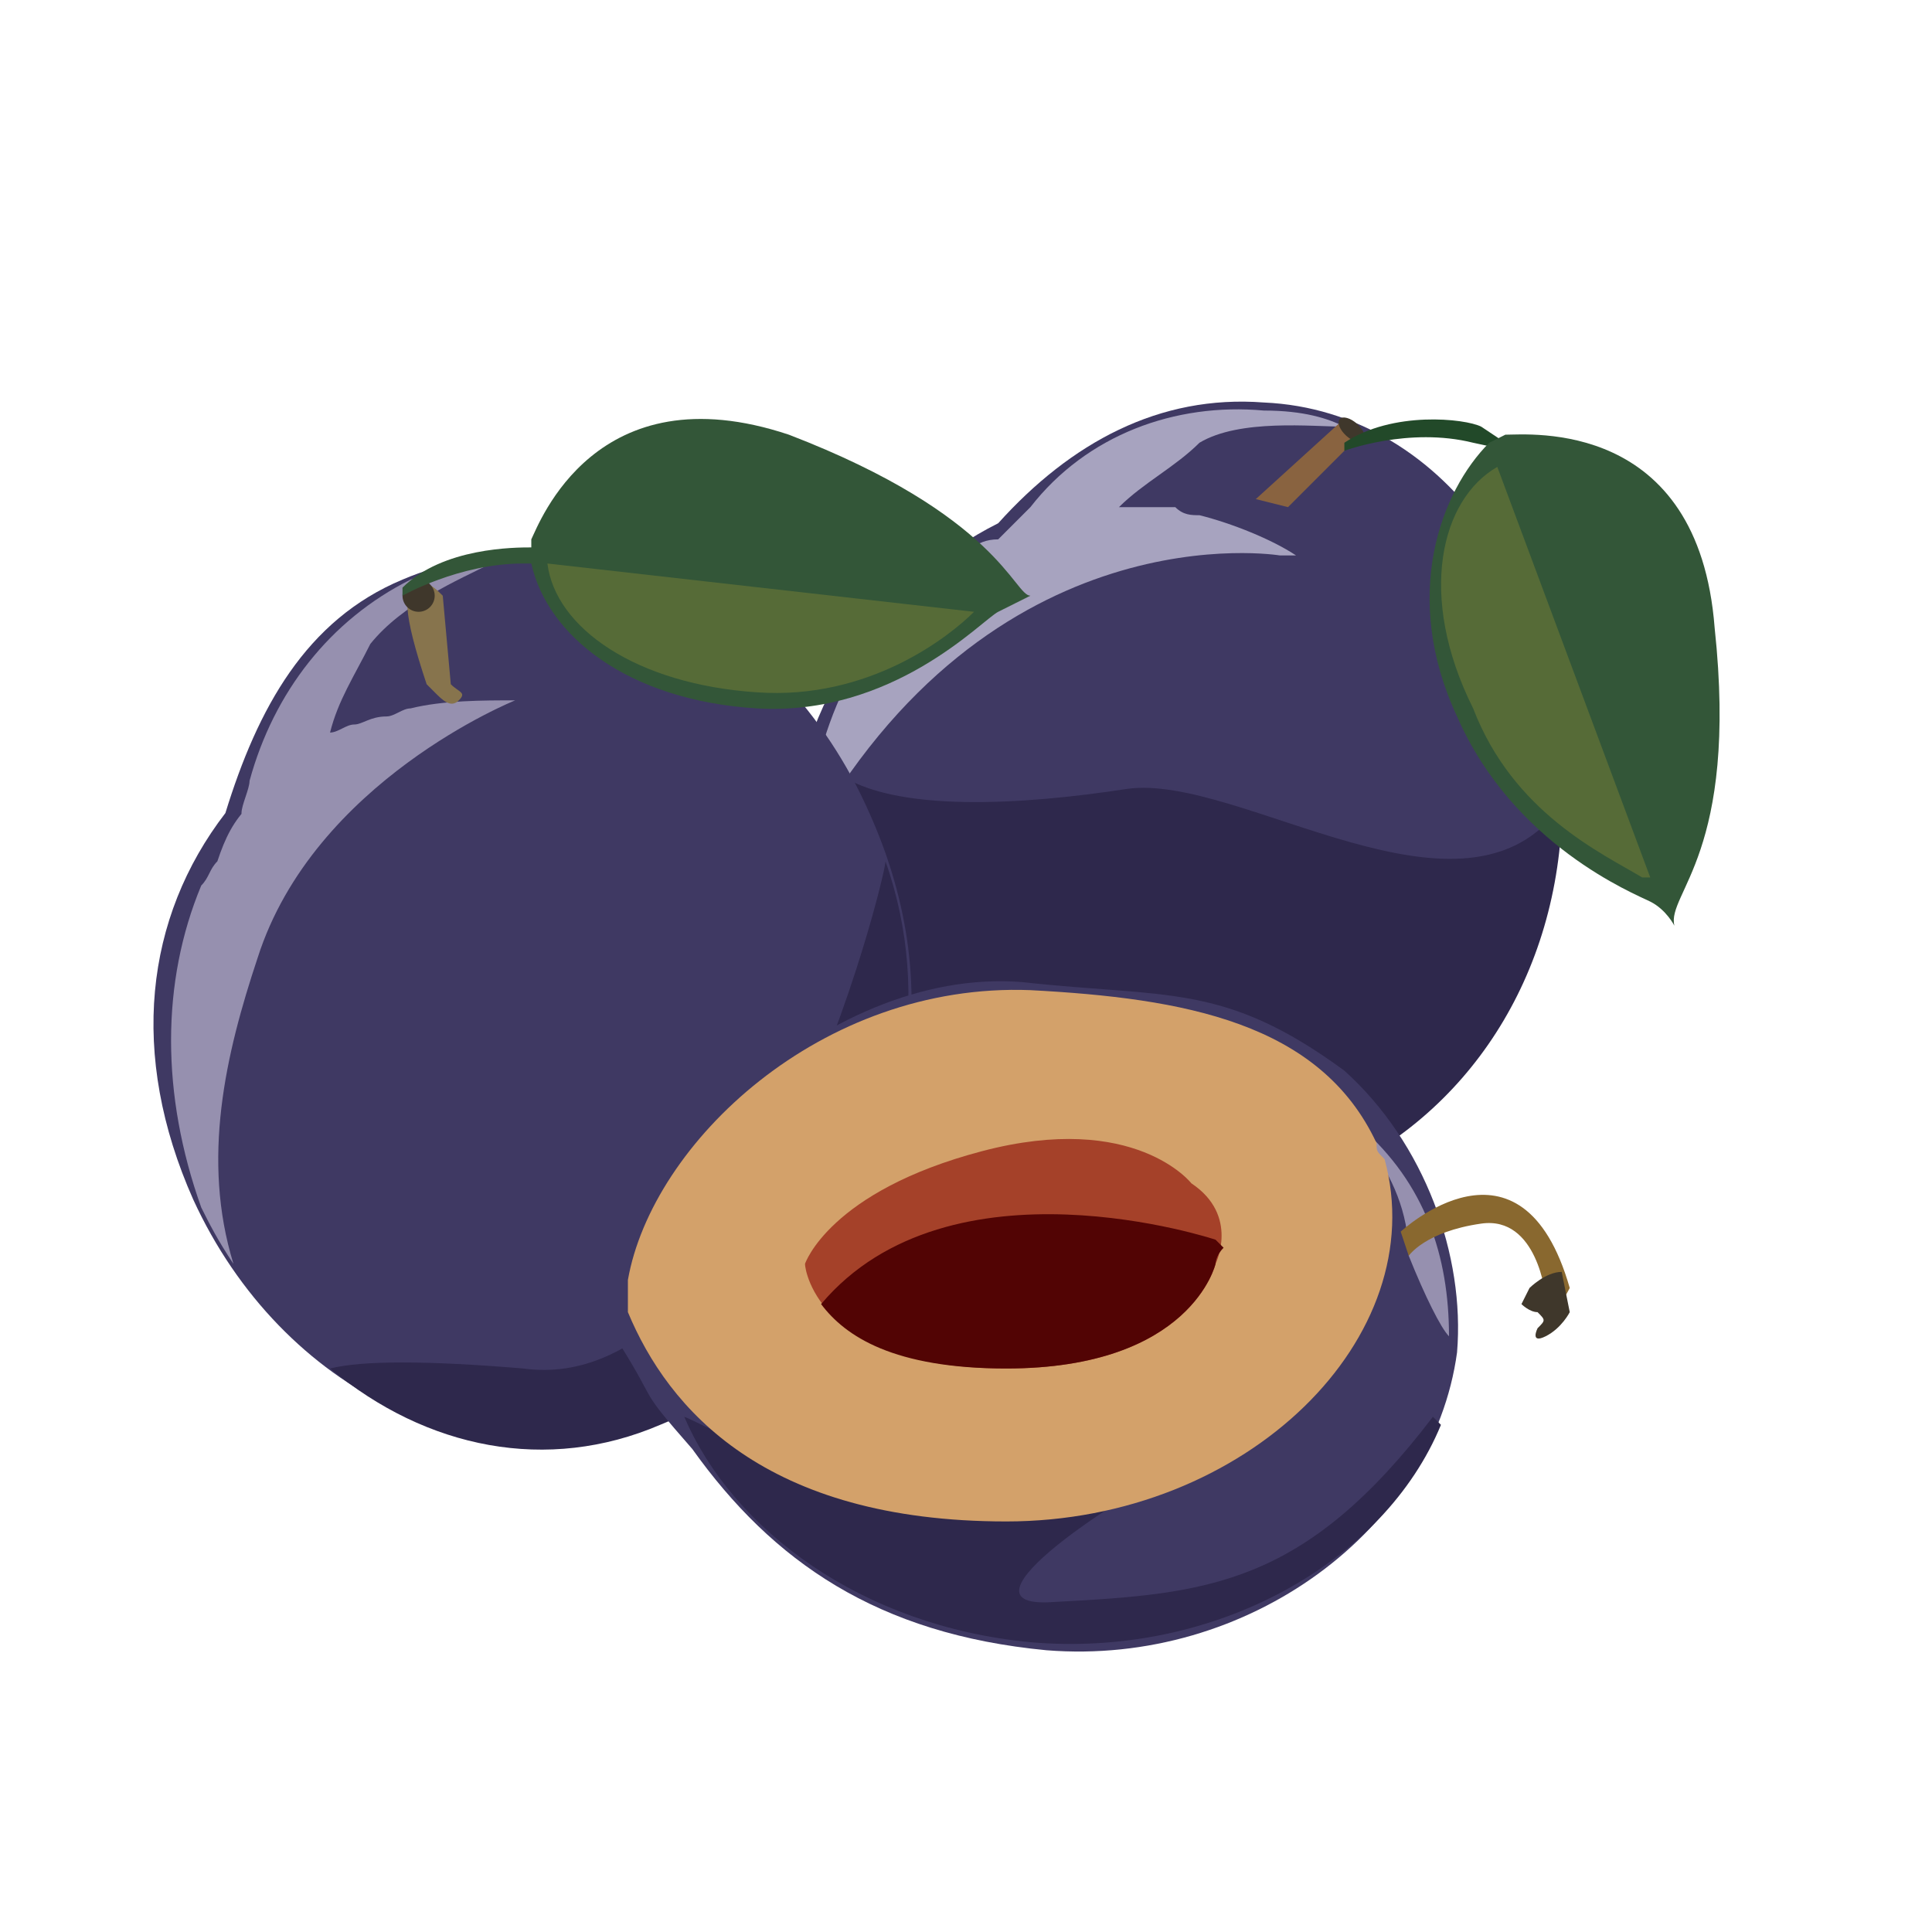<?xml version="1.0" encoding="utf-8"?>
<!-- Generator: Adobe Illustrator 22.0.1, SVG Export Plug-In . SVG Version: 6.00 Build 0)  -->
<svg version="1.1" id="db7ddc94-5b80-4bbd-a036-d59ef6bb484e"
	 xmlns="http://www.w3.org/2000/svg" xmlns:xlink="http://www.w3.org/1999/xlink" x="0px" y="0px" viewBox="0 0 24 24"
	 style="enable-background:new 0 0 24 24;" xml:space="preserve">
<style type="text/css">
	.st0{fill:#3F3963;}
	.st1{fill:#2E284C;}
	.st2{fill:#A7A3BF;}
	.st3{fill:#896340;}
	.st4{fill:#3F372B;}
	.st5{fill:#224929;}
	.st6{fill:#335638;}
	.st7{fill:#566B37;}
	.st8{fill:#9690AF;}
	.st9{fill:#87744D;}
	.st10{fill:#89682F;}
	.st11{fill:#D3A16A;}
	.st12{fill:#A54129;}
	.st13{fill:#520404;}
</style>
<path class="st0" d="M15.7,5c-1.3-0.1-2.4,0.5-3.3,1.5c-1.4,0.7-2.5,2.2-2.6,4c-0.2,2.6,1.5,4.9,3.8,5c1.1,0.1,2.1-0.3,2.8-1
	c1.6-0.5,2.8-2.3,2.9-4.4C19.6,7.5,18,5.1,15.7,5z"/>
<path class="st1" d="M19.4,10.2c0-0.1,0-0.1,0-0.2c-1.2,1.7-4-0.4-5.4-0.2c-1.3,0.2-2.9,0.3-3.6-0.2l-0.5,2.6
	c0.4,1.8,1.8,3.4,3.6,3.5c1.1,0.1,2.1-0.3,2.8-1C18.1,14,19.3,12.3,19.4,10.2z"/>
<g>
	<path class="st2" d="M15.9,6.9L15.9,6.9c0.1,0,0.2,0,0.2,0c-0.3-0.2-0.8-0.4-1.2-0.5c-0.1,0-0.2,0-0.3-0.1c-0.1,0-0.2,0-0.3,0
		c-0.1,0-0.3,0-0.4,0l0,0c0.3-0.3,0.7-0.5,1-0.8c0.5-0.3,1.4-0.2,1.8-0.2l0,0c-0.2-0.1-0.5-0.2-1-0.2c-1.1-0.1-2.2,0.3-2.9,1.2
		c-0.1,0.1-0.2,0.2-0.3,0.3c0,0,0,0-0.1,0.1C12.1,6.7,12,6.9,11.8,7c-0.1,0.1-0.2,0.1-0.3,0.2c-0.8,0.7-1.4,1.8-1.5,3.3
		C12.3,6.3,15.9,6.9,15.9,6.9z"/>
</g>
<path class="st0" d="M10.8,10.1C9.7,7.6,7.1,6.3,5,7.2c-1.2,0.5-1.8,1.6-2.2,2.9c-1,1.3-1.2,3-0.4,4.8c1.1,2.4,3.6,3.6,5.7,2.7
	c1-0.4,1.6-1.2,2.1-2.2C11.4,14.1,11.7,12.1,10.8,10.1z"/>
<path class="st1" d="M11,10.7c0,0.2-1.6,6.7-4.5,6.3c-1.2-0.1-2-0.1-2.4,0c1.2,1,2.7,1.3,4.1,0.7c1-0.4,1.6-1.2,2.1-2.2
	C11.2,14.2,11.6,12.4,11,10.7z"/>
<polygon class="st3" points="16.9,5.4 16.7,5.2 15.6,6.2 16,6.3 "/>
<ellipse transform="matrix(0.671 -0.742 0.742 0.671 1.586 14.249)" class="st4" cx="16.8" cy="5.3" rx="0.1" ry="0.2"/>
<path class="st5" d="M18.4,5.3c-0.2-0.1-1.1-0.2-1.7,0.2c0,0.1,0,0.1,0,0.1s0.8-0.3,1.6-0.1c0.9,0.2,0.4,0,0.4,0L18.4,5.3z"/>
<path class="st6" d="M18.1,8.9c0.7,1.6,2.2,2.2,2.4,2.3c0.2,0.1,0.3,0.3,0.3,0.3c-0.1-0.4,0.8-0.9,0.5-3.7c-0.2-2.6-2.3-2.4-2.6-2.4
	l-0.2,0.1l0,0C17.9,6.1,17.4,7.4,18.1,8.9z"/>
<path class="st7" d="M18.6,5.8c-0.7,0.4-1,1.6-0.3,3c0.5,1.3,1.6,1.8,2.1,2.1c0,0,0,0,0.1,0L18.6,5.8L18.6,5.8z"/>
<title>crop_potato</title>
<path class="st8" d="M3.2,11.9c0.7-2.2,3.2-3.2,3.2-3.2c-0.4,0-0.9,0-1.3,0.1c-0.1,0-0.2,0.1-0.3,0.1C4.6,8.9,4.5,9,4.4,9
	C4.3,9,4.2,9.1,4.1,9.1l0,0C4.2,8.7,4.4,8.4,4.6,8C5,7.5,5.7,7.2,6.1,7l0,0c-0.3,0-0.7,0.1-1,0.2C4.1,7.7,3.4,8.6,3.1,9.7
	C3.1,9.8,3,10,3,10.1v0.1c0-0.1,0.1-0.1,0.1-0.2c-0.2,0.2-0.3,0.4-0.4,0.7c-0.1,0.1-0.1,0.2-0.2,0.3C2,12.2,2,13.6,2.5,15
	c0.1,0.2,0.2,0.4,0.4,0.7C2.5,14.4,2.8,13.1,3.2,11.9z"/>
<path class="st9" d="M5.2,7.3L5.2,7.3c-0.2,0-0.2,0.3,0.1,1.2l0.1,0.1c0.1,0.1,0.2,0.2,0.3,0.1l0,0c0.1-0.1,0-0.1-0.1-0.2L5.5,7.4
	C5.4,7.3,5.3,7.2,5.2,7.3z"/>
<ellipse class="st4" cx="5.2" cy="7.4" rx="0.2" ry="0.2"/>
<path class="st6" d="M9.8,5.4C7.4,4.6,6.7,6.5,6.6,6.7v0.1l0,0c-0.2,0-1.1,0-1.6,0.5c0,0.1,0,0.1,0,0.1s0.7-0.4,1.5-0.4h0.1l0,0l0,0
	c0.2,0.9,1.2,1.7,2.8,1.8c1.7,0.1,2.8-1.1,3-1.2c0.2-0.1,0.4-0.2,0.4-0.2C12.6,7.4,12.4,6.4,9.8,5.4z"/>
<path class="st7" d="M6.8,7c0.1,0.8,1.1,1.5,2.6,1.6c1.4,0.1,2.4-0.7,2.7-1l0,0L6.8,7L6.8,7z"/>
<g>
	<path class="st0" d="M18.1,16.8c0.1-1.2-0.4-2.6-1.4-3.5c-1.5-1.1-2.2-0.9-4-1.1c-2.5-0.2-5,2.4-5.1,4.1c0,0.1,0,0.2,0.1,0.4
		c0.5,0.8,0.2,0.5,0.9,1.3c1,1.4,2.3,2.3,4.4,2.5C15.5,20.7,17.8,19,18.1,16.8z"/>
	<path class="st1" d="M14.6,18.2c0.2,0,0.4-0.2,0.5-0.2C15.3,17.8,15,17.9,14.6,18.2z"/>
	<path class="st1" d="M8.5,17.6c0.6,1.4,2.2,2.6,4.3,2.8c2.3,0.2,4.4-1,5.1-2.7l-0.1-0.1c-1.6,2.1-2.8,2.2-4.7,2.3
		c-1.3,0.1,0.6-1.2,1.6-1.7C11.6,19.4,8.8,17.7,8.5,17.6z"/>
	<path class="st8" d="M18,16.6c0-1-0.3-1.9-1.1-2.6c-0.1-0.1-0.2-0.1-0.3-0.2c0,0,0.9,0.7,0.9,1.8C17.7,16.1,17.9,16.5,18,16.6z"/>
	<path class="st10" d="M17.4,15.3c0,0,1.5-1.4,2.1,0.7c-0.2,0.4-0.3,0.1-0.3,0.1s-0.1-1-0.8-0.9c-0.7,0.1-0.9,0.4-0.9,0.4L17.4,15.3
		z"/>
	<path class="st4" d="M19.4,15.8C19.2,15.8,19,16,19,16l-0.1,0.2c0,0,0.1,0.1,0.2,0.1c0.1,0.1,0.1,0.1,0,0.2c0,0-0.1,0.2,0.1,0.1
		s0.3-0.3,0.3-0.3L19.4,15.8z"/>
	<path class="st11" d="M12.8,12.3c-2.6-0.1-4.7,1.9-5,3.6c0,0.1,0,0.2,0,0.4c0.5,1.2,1.7,2.6,4.7,2.6c3,0,5.3-2.3,4.7-4.5
		c-0.1-0.1-0.1-0.1-0.1-0.2C16.4,12.7,14.7,12.4,12.8,12.3z"/>
	<path class="st12" d="M14.8,14.7c0,0-0.7-0.9-2.6-0.4S10,15.7,10,15.7c0,0.1,0.2,1.3,2.5,1.3s2.6-1.3,2.6-1.3S15.4,15.1,14.8,14.7z
		"/>
	<path class="st13" d="M10.2,16.2c0.3,0.4,0.9,0.8,2.3,0.8c2.3,0,2.6-1.3,2.6-1.3s0-0.1,0.1-0.2l-0.1-0.1
		C15.1,15.4,11.8,14.3,10.2,16.2z"/>
</g>
</svg>
